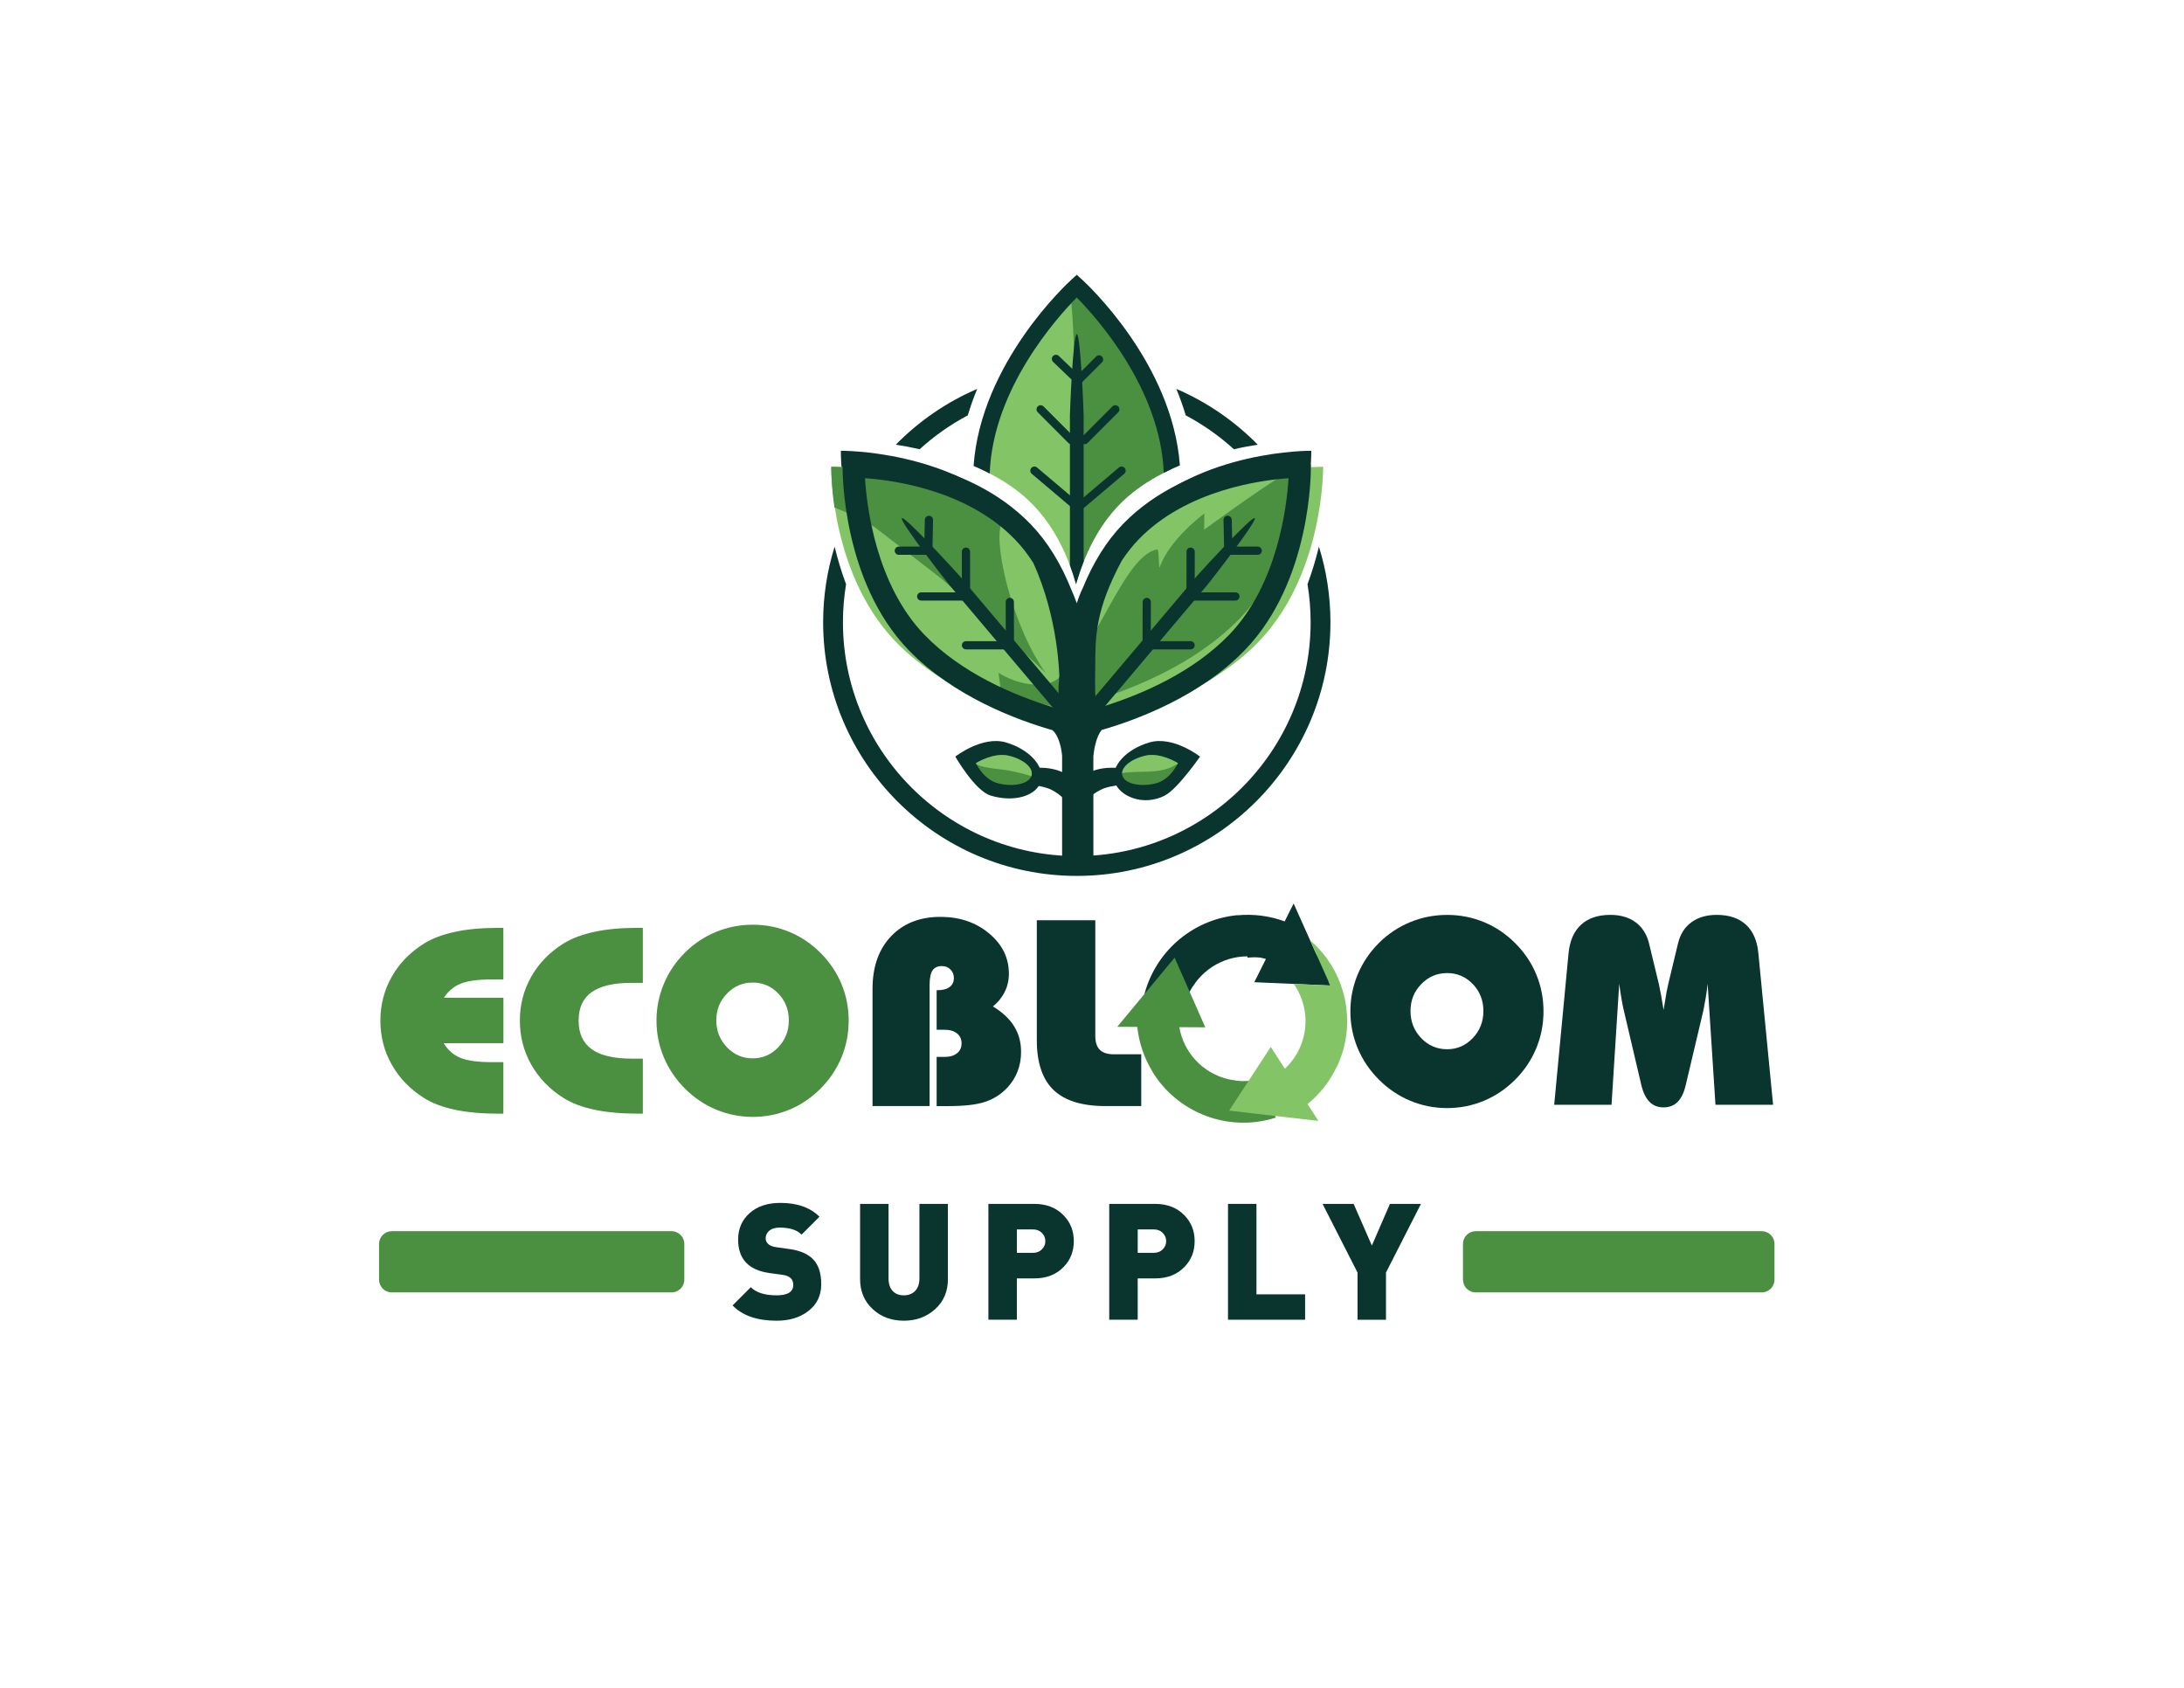 <svg xml:space="preserve" style="enable-background:new 0 0 792 612;" viewBox="0 0 792 612" y="0px" x="0px" xmlns:xlink="http://www.w3.org/1999/xlink" xmlns="http://www.w3.org/2000/svg" id="Layer_1" version="1.1">
<style type="text/css">
	.st0{fill:#0A342E;}
	.st1{fill:#83C566;}
	.st2{fill:#4B8F41;}
</style>
<g>
	<path d="M297.81,465.64c0,4.14-1.59,7.41-4.78,9.81c-2.99,2.29-6.8,3.43-11.44,3.43c-7.04,0-12.35-1.85-15.93-5.54
		l6.61-6.61c1.97,1.97,5.09,2.95,9.38,2.95c4.01,0,6.02-1.26,6.02-3.78c0-2.04-1.2-3.24-3.6-3.6l-5.07-0.71
		c-7.55-1.06-11.33-5.11-11.33-12.15c0-3.89,1.39-7.08,4.16-9.56s6.5-3.72,11.18-3.72c6.1,0,10.81,1.67,14.16,5.01l-6.49,6.49
		c-1.65-1.69-4.31-2.54-7.96-2.54c-1.65,0-2.95,0.41-3.89,1.24c-0.79,0.75-1.18,1.63-1.18,2.66c0,0.75,0.29,1.42,0.88,2.01
		s1.53,0.98,2.83,1.18l5.07,0.71c3.85,0.55,6.71,1.83,8.58,3.84C296.87,458.79,297.81,461.74,297.81,465.64z" class="st0"></path>
	<path d="M343.75,463.78c0,4.48-1.54,8.12-4.63,10.91c-3.09,2.79-6.87,4.19-11.35,4.19s-8.22-1.38-11.21-4.13
		c-3.11-2.83-4.66-6.49-4.66-10.97v-27.25h10.32v27.02c0,1.93,0.49,3.43,1.47,4.51c0.98,1.08,2.34,1.62,4.07,1.62
		c1.73,0,3.11-0.54,4.13-1.62c1.02-1.08,1.53-2.59,1.53-4.51v-27.02h10.32V463.78z" class="st0"></path>
	<path d="M389.4,450.03c0,3.7-1.22,6.8-3.66,9.32c-2.67,2.79-6.23,4.19-10.68,4.19h-6.31v14.98h-10.32v-42h16.63
		c4.44,0,8,1.4,10.68,4.19C388.18,443.23,389.4,446.34,389.4,450.03z M379.08,450.03c0-1.14-0.41-2.13-1.24-2.98
		c-0.83-0.85-1.91-1.27-3.24-1.27h-5.84v8.49h5.84c1.34,0,2.42-0.42,3.24-1.27C378.67,452.17,379.08,451.17,379.08,450.03z" class="st0"></path>
	<path d="M433.22,450.03c0,3.7-1.22,6.8-3.66,9.32c-2.67,2.79-6.23,4.19-10.68,4.19h-6.31v14.98h-10.32v-42h16.63
		c4.44,0,8,1.4,10.68,4.19C432.01,443.23,433.22,446.34,433.22,450.03z M422.9,450.03c0-1.14-0.41-2.13-1.24-2.98
		c-0.83-0.85-1.91-1.27-3.24-1.27h-5.84v8.49h5.84c1.34,0,2.42-0.42,3.24-1.27C422.49,452.17,422.9,451.17,422.9,450.03z" class="st0"></path>
	<path d="M473.28,478.52h-27.96v-42h10.32v32.8h17.64V478.52z" class="st0"></path>
	<path d="M515.29,436.53l-12.68,24.89v17.11h-10.32v-17.11l-12.68-24.89h11.27l6.61,15.1l6.55-15.1H515.29z" class="st0"></path>
</g>
<g>
	<g>
		<path d="M369.64,178.55c11.44,9.05,17.44,22.03,20.57,33.3c3.14-11.27,9.13-24.25,20.57-33.3
			c4.34-3.43,9.17-6.24,14.18-8.54c-2.16-36.97-34.49-66.33-34.49-66.33s-32.47,29.48-34.51,66.56
			C360.8,172.5,365.45,175.23,369.64,178.55z" class="st1"></path>
		<path d="M393.65,234.19c0.02,0.75-6.89,0.75-6.87,0c-4.29-0.83-10.28-2.14-17.02-4.09
			c5.78,8.77,12.95,13.96,20.72,13.96c7.82,0,15.04-5.27,20.83-14.14C404.31,231.96,398.08,233.33,393.65,234.19z" class="st1"></path>
	</g>
	<g>
		<path d="M410.79,178.55c4.34-3.43,9.17-6.24,14.18-8.54c-2.16-36.97-34.49-66.33-34.49-66.33s-1.02,0.93-2.68,2.63
			c2.21,4.51,2.66,65.22,2.71,104.52C393.73,199.8,399.69,187.32,410.79,178.55z" class="st2"></path>
		<path d="M393.65,234.19c0.01,0.36-1.53,0.54-3.15,0.56c-0.01,5.83-0.03,9.3-0.03,9.3c7.82,0,15.04-5.27,20.83-14.14
			C404.31,231.96,398.08,233.33,393.65,234.19z" class="st2"></path>
	</g>
	<g>
		<path d="M391.02,139.96l-9.13-8.75c-0.59-0.57-0.61-1.52-0.04-2.11c0.57-0.59,1.52-0.61,2.11-0.04l7.02,6.73
			l6.52-6.52c0.58-0.58,1.53-0.58,2.11,0c0.58,0.58,0.58,1.53,0,2.11L391.02,139.96z" class="st0"></path>
		<path d="M393.35,161.05c-0.38,0-0.76-0.15-1.05-0.44c-0.58-0.58-0.58-1.53,0-2.11l11.1-11.13
			c0.58-0.58,1.53-0.58,2.11,0c0.58,0.58,0.58,1.53,0,2.11l-11.1,11.13C394.12,160.9,393.74,161.05,393.35,161.05z" class="st0"></path>
		<path d="M388.48,161.05c-0.38,0-0.76-0.15-1.06-0.44l-11.1-11.13c-0.58-0.58-0.58-1.53,0-2.11
			c0.58-0.58,1.53-0.58,2.11,0l11.1,11.13c0.58,0.58,0.58,1.53,0,2.11C389.24,160.9,388.86,161.05,388.48,161.05z" class="st0"></path>
		<path d="M392.23,184.41c-0.42,0-0.85-0.18-1.14-0.53c-0.53-0.63-0.45-1.57,0.18-2.1l14.49-12.26
			c0.63-0.53,1.57-0.45,2.1,0.18c0.53,0.63,0.45,1.57-0.18,2.1l-14.49,12.26C392.91,184.3,392.57,184.41,392.23,184.41z" class="st0"></path>
		<path d="M389.61,184.41c-0.34,0-0.68-0.12-0.96-0.35l-14.49-12.26c-0.63-0.53-0.71-1.47-0.18-2.1
			c0.53-0.63,1.47-0.71,2.1-0.18l14.49,12.26c0.63,0.53,0.71,1.47,0.18,2.1C390.45,184.23,390.03,184.41,389.61,184.41z" class="st0"></path>
	</g>
	<g>
		<path d="M447.46,162.89c3.08-0.71,5.99-1.24,8.65-1.65c-8.37-8.53-18.39-15.45-29.53-20.23
			c1.28,3.09,2.43,6.3,3.42,9.6C436.34,153.97,442.2,158.11,447.46,162.89z" class="st0"></path>
		<path d="M333.5,162.89c5.26-4.78,11.11-8.92,17.45-12.27c0.99-3.31,2.14-6.52,3.42-9.6
			c-11.14,4.77-21.15,11.69-29.52,20.22C327.51,161.64,330.42,162.18,333.5,162.89z" class="st0"></path>
		<path d="M478.29,198.21c-1.05,4.34-2.4,8.94-4.14,13.61c0.74,4.49,1.13,9.1,1.13,13.8c0,46.76-38.04,84.8-84.8,84.8
			c-46.76,0-84.8-38.04-84.8-84.8c0-4.7,0.4-9.31,1.13-13.8c-1.75-4.67-3.1-9.26-4.14-13.61c-2.71,8.66-4.17,17.86-4.17,27.4
			c0,50.72,41.26,91.99,91.98,91.99c50.72,0,91.99-41.26,91.99-91.99C482.46,216.07,481,206.87,478.29,198.21z" class="st0"></path>
	</g>
	<path d="M390.22,211.84c0.74-2.67,1.65-5.43,2.75-8.21v-52.91c0-1.37-1.11-29.56-2.49-29.56
		c-1.37,0-2.49,28.18-2.49,29.56v54.26C388.86,207.31,389.6,209.61,390.22,211.84z" class="st0"></path>
	<g>
		<path d="M415.71,228.56c-3.13,1.01-6.16,1.88-9,2.64c0,0,0,0,0,0c-4.78,6.23-10.35,9.86-16.23,9.86
			c-5.83,0-11.34-3.56-16.09-9.69c-0.69-0.18-1.4-0.37-2.12-0.57c-0.03-0.01-0.05-0.01-0.08-0.02c-2.19-0.6-4.47-1.27-6.82-2.02v0
			c6.61,11.42,15.37,18.29,25.11,18.29C400.28,247.05,409.08,240.1,415.71,228.56C415.71,228.56,415.71,228.56,415.71,228.56z" class="st0"></path>
		<path d="M353.06,168.95c1.98,0.84,3.93,1.75,5.85,2.74l0,0c1.07-30.66,24.47-56.64,31.56-63.82
			c7.07,7.17,30.36,33.02,31.56,63.56c0.95-0.48,1.91-0.95,2.88-1.39c0.02-0.01,0.04-0.02,0.05-0.02c0.96-0.44,1.93-0.87,2.91-1.27
			c0,0,0,0,0,0c-2.73-37.18-33.99-66.01-35.38-67.28l-2.01-1.83l-2.01,1.83C387.07,102.73,355.69,131.66,353.06,168.95
			L353.06,168.95z" class="st0"></path>
	</g>
	<path d="M475.52,163.45c0,0-40.22-0.5-64.73,24.56c-11.44,11.7-17.44,28.49-20.57,43.06
		c-3.14-14.58-9.13-31.36-20.57-43.06c-24.51-25.06-64.73-24.56-64.73-24.56s-0.48,41.12,24.02,66.17
		c18.28,18.69,45.29,27.22,57.84,30.34c-0.02,0.97,6.89,0.97,6.87,0c12.55-3.13,39.56-11.66,57.84-30.34
		C476,204.57,475.52,163.45,475.52,163.45z" class="st0"></path>
	<path d="M479.82,169.26c0,0-42.05-0.49-67.68,24.19c-11.96,11.52-18.23,28.05-21.51,42.41
		c-3.28-14.35-9.55-30.89-21.51-42.41c-25.62-24.67-67.68-24.19-67.68-24.19s-0.51,40.49,25.12,65.17
		c19.11,18.4,47.36,26.8,60.48,29.88c-0.02,0.96,7.2,0.96,7.18,0c13.12-3.08,41.37-11.48,60.48-29.88
		C480.33,209.75,479.82,169.26,479.82,169.26z" class="st1"></path>
	<path d="M363.36,189.69c-25.69-20.88-61.92-20.44-61.92-20.44s-0.07,5.94,1.16,14.74c4.95,1.99,9.79,4.34,14.53,7.09
		c7.34,5.67,14.69,11.35,22.03,17.02c6.11,4.58,30.61,26.65,40.05,35.95C366.29,225.82,359.94,194.88,363.36,189.69z" class="st2"></path>
	<path d="M436.68,192.06l0.06-5.87c0,0-12.55,9.18-16.2,19.49c-0.37,1.04-0.24-7.3-0.91-6.46
		c-14.04,2.5-25.11,48.28-41.84,49.03c-5.66,0.25-11.06-1.39-15.71-4.3c0.28,2.1,0.56,4.2,0.85,6.31c7.46,2.85,14.1,4.74,18.8,5.92
		c-0.02,1.02,7.2,1.02,7.18,0c13.12-3.27,41.37-12.19,60.48-31.73c17.15-17.53,22.59-42.59,24.32-57.25
		C462.18,173.23,436.68,192.06,436.68,192.06z" class="st2"></path>
	<g>
		<path d="M456.11,201.17h-12.15l-0.26-12.64c-0.02-0.82,0.64-1.51,1.46-1.52c0.83-0.01,1.51,0.64,1.52,1.46l0.2,9.72
			h9.22c0.82,0,1.49,0.67,1.49,1.49S456.93,201.17,456.11,201.17z" class="st0"></path>
		<path d="M432.28,217.78c-0.82,0-1.49-0.67-1.49-1.49c0-0.82,0.67-1.49,1.49-1.49l15.72-0.02c0,0,0,0,0,0
			c0.82,0,1.49,0.67,1.49,1.49c0,0.82-0.67,1.49-1.49,1.49L432.28,217.78C432.28,217.78,432.28,217.78,432.28,217.78z" class="st0"></path>
		<path d="M431.75,217.25C431.75,217.25,431.75,217.25,431.75,217.25c-0.83,0-1.49-0.67-1.49-1.49l0.02-15.72
			c0-0.83,0.65-1.53,1.49-1.49c0.82,0,1.49,0.67,1.49,1.49l-0.02,15.72C433.24,216.58,432.58,217.25,431.75,217.25z" class="st0"></path>
		<path d="M416.03,235.48c-0.82,0-1.49-0.67-1.49-1.49c0-0.82,0.67-1.49,1.49-1.49l15.72-0.02c0,0,0,0,0,0
			c0.82,0,1.49,0.67,1.49,1.49c0,0.82-0.67,1.49-1.49,1.49L416.03,235.48C416.03,235.48,416.03,235.48,416.03,235.48z" class="st0"></path>
		<path d="M415.83,235.47C415.83,235.47,415.83,235.47,415.83,235.47c-0.83,0-1.49-0.67-1.49-1.49l0.02-15.72
			c0-0.82,0.67-1.49,1.49-1.49c0,0,0,0,0,0c0.82,0,1.49,0.67,1.49,1.49l-0.02,15.72C417.33,234.8,416.66,235.47,415.83,235.47z" class="st0"></path>
	</g>
	<path d="M395.85,257.95c-1.05-0.89-1.18-2.46-0.3-3.5l38.5-45.6c0.89-1.05,19.92-21.87,20.97-20.98
		c1.05,0.89-16.28,23.14-17.17,24.19l-38.5,45.6C398.47,258.7,396.9,258.84,395.85,257.95z" class="st0"></path>
	<g>
		<path d="M338.1,201.17h-12.15c-0.82,0-1.49-0.67-1.49-1.49s0.67-1.49,1.49-1.49h9.23l0.2-9.72
			c0.02-0.81,0.68-1.46,1.49-1.46c0.01,0,0.02,0,0.03,0c0.82,0.02,1.48,0.7,1.46,1.52L338.1,201.17z" class="st0"></path>
		<path d="M349.78,217.78C349.78,217.78,349.78,217.78,349.78,217.78l-15.72-0.02c-0.82,0-1.49-0.67-1.49-1.49
			c0-0.82,0.67-1.49,1.49-1.49c0,0,0,0,0,0l15.72,0.02c0.82,0,1.49,0.67,1.49,1.49C351.27,217.11,350.6,217.78,349.78,217.78z" class="st0"></path>
		<path d="M350.31,217.25c-0.82,0-1.49-0.67-1.49-1.49l-0.02-15.72c0-0.82,0.67-1.49,1.49-1.49c0,0,0,0,0,0
			c0.82,0,1.49,0.67,1.49,1.49l0.02,15.72C351.8,216.58,351.13,217.25,350.31,217.25C350.31,217.25,350.31,217.25,350.31,217.25z" class="st0"></path>
		<path d="M366.03,235.48C366.03,235.48,366.03,235.48,366.03,235.48l-15.72-0.02c-0.82,0-1.49-0.67-1.49-1.49
			c0-0.82,0.67-1.49,1.49-1.49c0,0,0,0,0,0l15.72,0.02c0.82,0,1.49,0.67,1.49,1.49C367.52,234.82,366.85,235.48,366.03,235.48z" class="st0"></path>
		<path d="M366.22,235.47c-0.82,0-1.49-0.67-1.49-1.49l-0.02-15.72c0-0.82,0.67-1.49,1.49-1.49c0,0,0,0,0,0
			c0.82,0,1.49,0.67,1.49,1.49l0.02,15.72C367.72,234.8,367.05,235.47,366.22,235.47C366.23,235.47,366.23,235.47,366.22,235.47z" class="st0"></path>
	</g>
	<path d="M386.21,257.95c1.05-0.89,1.18-2.46,0.3-3.5l-38.5-45.6c-0.89-1.05-19.92-21.87-20.97-20.98
		c-1.05,0.89,16.28,23.14,17.17,24.19l38.5,45.6C383.59,258.7,385.16,258.84,386.21,257.95z" class="st0"></path>
	<g>
		<g>
			<path d="M474.39,169.22c-0.02-1.62-1.33-2.93-2.95-2.95c-1.6-0.02-39.72-0.21-63.59,24.54
				c-5.75,5.96-10.5,13.56-14.24,22.72c-1.13,2.3-2.02,4.77-2.63,7.22c-0.14,0.44-0.29,0.88-0.42,1.33
				c-0.75-2.38-1.69-5.04-2.86-7.65c-3.79-9.56-8.66-17.47-14.6-23.62c-23.87-24.74-61.97-24.55-63.59-24.54
				c-1.62,0.02-2.93,1.33-2.95,2.95c-0.02,1.66-0.2,41.06,23.63,65.76c16.05,16.64,38.61,25.08,51.96,28.87
				c3.58,2.93,4.01,10.23,4.01,10.23v40.51h9.36v-40.43c0,0,0.58-7.47,3.52-10.37c13.37-3.82,35.76-12.26,51.72-28.8
				C474.59,210.28,474.41,170.89,474.39,169.22z M385.44,246.19c-0.1-0.04-0.19-0.08-0.29-0.13c-1.14,6.97,1.63,13.91-4.39,11.09
				c-12.92-4.01-32.44-11.98-46.27-26.31c-18.46-19.13-21.4-48.96-21.87-58.5c9.29,0.49,37.81,3.57,56.19,22.62
				c2.53,2.62,4.76,5.53,6.74,8.63c9.25,20.09,9.6,40.71,9.61,42.36c0.08,0,0.19,0.02,0.31,0.06
				C385.46,246.06,385.45,246.12,385.44,246.19z M446.47,230.83c-13.45,13.94-32.29,21.86-45.2,25.98c-4.43,1.48-5.15,1-5.15-9.09
				c0.37-13.88-1.62-23.58,9.87-45.01c1.84-2.77,3.87-5.39,6.16-7.76c18.34-19.01,46.89-22.11,56.19-22.61
				C467.86,181.88,464.92,211.71,446.47,230.83z" class="st0"></path>
			<path d="M396.51,315.58h-11.35v-41.5c0-0.01-0.44-6.63-3.5-9.33c-12.55-3.59-35.81-12.09-52.19-29.07
				c-24.09-24.97-23.93-64.78-23.91-66.46c0.03-2.18,1.75-3.91,3.93-3.93c4.09-0.03,40.77,0.43,64.32,24.84
				c5.99,6.21,10.97,14.26,14.81,23.94c0.65,1.45,1.27,3.02,1.87,4.69c0.58-1.93,1.32-3.84,2.22-5.66
				c3.75-9.21,8.61-16.96,14.41-22.97c24.18-25.06,62.69-24.87,64.32-24.84c2.18,0.03,3.9,1.75,3.93,3.93v0
				c0.02,1.68,0.21,41.47-23.91,66.46c-16.29,16.89-39.4,25.39-51.91,28.99c-2.07,2.27-2.91,7.64-3.06,9.57L396.51,315.58z
				 M387.15,313.58h7.37v-39.43c0.03-0.4,0.65-7.96,3.82-11.08l0.18-0.18l0.24-0.07c12.25-3.5,35.2-11.86,51.28-28.53
				c23.55-24.41,23.37-63.41,23.35-65.05c-0.01-1.09-0.88-1.95-1.96-1.97c-1.6-0.01-39.27-0.22-62.86,24.23
				c-5.62,5.83-10.35,13.37-14.03,22.41c-1.11,2.26-1.99,4.68-2.58,7.08l-0.08,0.26c-0.12,0.37-0.24,0.74-0.36,1.12l-0.94,3.05
				l-0.95-3.05c-0.86-2.74-1.81-5.28-2.82-7.54c-3.76-9.48-8.6-17.32-14.4-23.33c-22.98-23.82-58.87-24.25-62.87-24.23
				c-1.08,0.01-1.95,0.88-1.96,1.97c-0.02,1.65-0.18,40.67,23.35,65.05c16.15,16.74,39.21,25.1,51.51,28.6l0.2,0.06l0.16,0.13
				c3.87,3.17,4.35,10.63,4.37,10.94L387.15,313.58z M383,258.78c-0.91,0-1.85-0.37-2.59-0.71c-13.71-4.26-32.9-12.32-46.63-26.55
				c-18.82-19.51-21.71-50.2-22.15-59.14l-0.05-1.1l1.1,0.06c8.59,0.46,38.07,3.45,56.85,22.92c2.46,2.55,4.76,5.5,6.86,8.78
				l0.07,0.12c8.59,18.66,9.58,37.54,9.69,42l0.43,0.13l-0.3,2.35l-0.3-0.13c-0.16,1.64-0.15,3.26-0.13,4.73
				c0.03,2.91,0.05,5.21-1.44,6.17C383.97,258.68,383.49,258.78,383,258.78z M313.68,173.39c0.61,9.96,3.9,38.48,21.53,56.75
				c13.46,13.95,32.36,21.87,45.85,26.05l0.13,0.05c1.55,0.73,2.03,0.55,2.14,0.48c0.57-0.37,0.55-2.55,0.53-4.48
				c-0.02-1.9-0.04-4.06,0.31-6.28l0-0.02c-0.01-0.88-0.27-21.82-9.49-41.89c-2.01-3.15-4.23-5.98-6.58-8.41
				C350.55,177.46,323.27,174.03,313.68,173.39z M398.56,258.43c-0.6,0-1.15-0.14-1.64-0.49c-1.55-1.12-1.8-3.93-1.8-10.22
				c0.06-2.08,0.06-4.07,0.06-5.99c0.02-11.29,0.04-21.04,9.92-39.49c2.01-3.04,4.12-5.7,6.32-7.98
				c18.74-19.43,48.25-22.45,56.85-22.92l1.1-0.06l-0.05,1.1c-0.44,8.94-3.33,39.63-22.14,59.14l0,0
				c-13.47,13.97-32.24,21.98-45.62,26.23C400.44,258.13,399.44,258.43,398.56,258.43z M467.28,173.4
				c-9.6,0.65-36.91,4.1-54.42,22.24c-2.12,2.19-4.15,4.76-6.05,7.62c-9.6,17.93-9.62,27.45-9.64,38.48c0,1.93-0.01,3.93-0.06,6.01
				c0,3.8,0.08,7.93,0.97,8.58c0.43,0.31,1.71-0.07,2.87-0.46c13.17-4.19,31.62-12.06,44.8-25.72l0,0
				C463.38,211.87,466.67,183.36,467.28,173.4z" class="st0"></path>
		</g>
		<g>
			<path d="M385.16,246.06c0,0,0-0.05,0-0.12C385.04,245.93,385,245.96,385.16,246.06z" class="st0"></path>
			<path d="M386.17,247.82l-1.52-0.9c-0.74-0.44-0.59-1.1-0.55-1.23c0.1-0.35,0.43-0.75,1.09-0.74l0.95,0.03
				L386.17,247.82z M385.15,246.06l-0.03,0.88c0.33,0.02,0.75-0.24,0.89-0.69c0.14-0.48-0.12-0.91-0.34-1.04L385.15,246.06z" class="st0"></path>
		</g>
	</g>
	<path d="M414.69,283.46l1.15-2.21c-0.03-0.02-0.06-0.03-0.09-0.04l0,0c-0.01,0-0.01-0.01-0.02-0.01
		c-1.33-0.68-2.65-1.18-3.96-1.51c-10-2.94-17.53-0.65-21.56,3.83c-4.03-4.48-11.55-6.77-21.55-3.83c-1.31,0.33-2.63,0.83-3.97,1.51
		c-0.01,0-0.01,0.01-0.02,0.01l0,0c-0.03,0.02-0.06,0.03-0.09,0.04l1.15,2.21l1.06,1.12c1-0.47,10.39-0.34,14.55,1.82
		c3.61,1.89,6.23,4.37,6.64,8.19l3.95,0.01c0.91-3.81,3.53-6.31,7.16-8.2c4.15-2.17,13.54-2.29,14.55-1.82L414.69,283.46z" class="st0"></path>
	<g>
		<path d="M377.46,283.28c-1.53,5.32-9.77,7.8-18.29,5.16c-5.63-1.75-12.74-14.1-12.74-14.1s9.72-7.63,18.29-5.16
			S379,277.96,377.46,283.28z" class="st0"></path>
		<path d="M404.15,283.28c1.53,5.32,10.4,9.3,18.29,5.16c4.63-2.43,12.74-14.1,12.74-14.1s-9.72-7.63-18.29-5.16
			S402.62,277.96,404.15,283.28z" class="st0"></path>
		<g>
			<path d="M407.07,281.4c0.99,2.79,6.29,4,11.84,2.7c5.55-1.3,8.25-7.39,8.25-7.39s-6.29-4-11.84-2.7
				C409.77,275.31,406.08,278.62,407.07,281.4z" class="st2"></path>
			<path d="M374.01,281.4c-0.99,2.79-6.29,4-11.84,2.7c-5.55-1.3-8.25-7.39-8.25-7.39s6.29-4,11.84-2.7
				C371.31,275.31,375.01,278.62,374.01,281.4z" class="st2"></path>
		</g>
		<g>
			<path d="M426.14,277.45c0.28-0.17,0.56-0.28,0.84-0.36c0.12-0.23,0.18-0.38,0.18-0.38s-6.29-4-11.84-2.7
				c-4.84,1.13-8.27,3.79-8.4,6.31C413.36,279.23,420.24,280.92,426.14,277.45z" class="st1"></path>
			<path d="M366.28,279.48c2.65,0.52,5.21,1.12,7.71,1.98c0.01-0.02,0.02-0.03,0.02-0.05c0.99-2.79-2.7-6.1-8.25-7.39
				c-5.55-1.3-11.84,2.7-11.84,2.7s0.08,0.19,0.24,0.49C357.98,278.81,362.27,278.69,366.28,279.48z" class="st1"></path>
		</g>
	</g>
</g>
<g>
	<path d="M489.7,366.68c0-4.67,0.89-9.13,2.67-13.38s4.34-8.05,7.69-11.4c3.31-3.28,7.08-5.79,11.33-7.54
		c4.24-1.75,8.71-2.62,13.4-2.62c4.7,0,9.15,0.88,13.36,2.62c4.21,1.75,7.99,4.3,11.33,7.64c3.34,3.34,5.89,7.11,7.63,11.33
		c1.75,4.21,2.62,8.66,2.62,13.36c0,4.73-0.88,9.21-2.65,13.45c-1.76,4.24-4.3,8.01-7.61,11.33c-3.34,3.34-7.12,5.9-11.33,7.66
		c-4.21,1.76-8.66,2.65-13.36,2.65c-4.66,0-9.12-0.88-13.36-2.65c-4.24-1.76-8.03-4.32-11.37-7.66c-3.34-3.34-5.91-7.13-7.69-11.37
		C490.59,375.85,489.7,371.38,489.7,366.68z M511.5,366.59c0,3.85,1.29,7.12,3.88,9.82c2.58,2.69,5.72,4.04,9.41,4.04
		c3.63,0,6.72-1.35,9.29-4.04c2.57-2.7,3.86-5.97,3.86-9.82c0-3.84-1.28-7.1-3.83-9.76c-2.56-2.66-5.66-4-9.32-4
		c-3.69,0-6.82,1.34-9.41,4.02C512.79,359.52,511.5,362.77,511.5,366.59z" class="st0"></path>
	<path d="M563.61,400.59l5.2-54.91c0.44-4.54,1.95-8,4.54-10.38c2.58-2.38,6.12-3.57,10.59-3.57
		c3.69,0,6.74,0.88,9.15,2.65c2.41,1.76,4.05,4.3,4.89,7.61l3.6,14.89c0.25,1.13,0.52,2.47,0.8,4.02c0.28,1.55,0.58,3.31,0.9,5.3
		c0.5-3.19,0.87-5.37,1.09-6.55c0.22-1.18,0.41-2.09,0.57-2.72l3.59-14.94c0.82-3.31,2.44-5.85,4.87-7.61
		c2.43-1.76,5.49-2.65,9.17-2.65c4.48,0,8.01,1.19,10.59,3.57c2.58,2.38,4.08,5.84,4.49,10.38l5.34,54.91h-20.9l-2.84-43.89
		c-0.19,1.77-0.42,3.45-0.69,5.06c-0.27,1.61-0.54,3.12-0.83,4.54l-6.43,27.19c-0.63,2.71-1.61,4.73-2.93,6.05
		c-1.32,1.32-3.02,1.99-5.11,1.99c-2.05,0-3.73-0.66-5.06-1.99c-1.32-1.32-2.32-3.34-2.98-6.05l-6.38-27.19
		c-0.25-1.01-0.52-2.34-0.8-4c-0.29-1.66-0.57-3.52-0.85-5.6l-2.79,43.89H563.61z" class="st0"></path>
	<g>
		<g>
			<path d="M452.24,334.97c18.16-0.16,33.04,14.28,33.51,32.37c-0.72-23.49-33.39-20.1-33.39-20.1L452.24,334.97z" class="st0"></path>
			<path d="M482.43,357.34l-13.31-29.74l-3.25,6.49c-5.41-2-11.32-2.76-17.12-2.21l0-0.05l-0.38,0.04
				c-16.32,1.71-29.81,13.59-33.59,29.56c-0.2,0.84-0.37,1.73-0.54,2.81l-0.05,0.32l14.75,3.49l0.04-0.39
				c0.12-1.02,0.27-1.93,0.47-2.76c0.6-2.54,1.62-4.96,3.04-7.19l0.04,0.03l0.22-0.33c0.57-0.86,1.11-1.6,1.66-2.25
				c6.03-7.17,15.67-10.07,24.66-7.45l-4.22,8.43L482.43,357.34z" class="st0"></path>
			<path d="M459.2,390.48l-0.37,0.13c-0.97,0.35-1.85,0.61-2.68,0.8c-2.55,0.58-5.17,0.74-7.79,0.45l0.01-0.05
				l-0.39-0.05c-1.02-0.13-1.92-0.29-2.75-0.49c-9.1-2.24-15.96-9.61-17.58-18.83l9.43,0.06l-11.12-25.27l-20.8,25.08l7.26,0.04
				c0.6,5.74,2.52,11.37,5.59,16.33l-0.04,0.02l0.21,0.33c8.75,13.88,25.37,20.74,41.36,17.07c0.84-0.19,1.72-0.43,2.76-0.75
				l0.31-0.1L459.2,390.48z" class="st2"></path>
			<path d="M476.73,342.43c-0.48-0.47-1.03-0.95-1.63-1.46l7.33,16.38l-13.25-0.57c0.62,0.89,1.22,1.8,1.71,2.78
				l-0.04,0.02l0.17,0.35c0.45,0.93,0.81,1.77,1.09,2.58c3.09,8.85,0.66,18.62-6.18,25.01l-5.1-7.93l-15.1,23.12l32.37,3.73
				l-3.93-6.11c4.48-3.63,8.15-8.32,10.63-13.6l0.04,0.03l0.16-0.35C491.86,371.5,488.53,353.82,476.73,342.43z" class="st1"></path>
		</g>
		<g>
			<path d="M182.55,355.14h-4.14c-5.02,0-8.79,0.5-11.31,1.51c-2.53,1-4.56,2.71-6.09,5.13h21.55v16.47H160.9
				c1.51,2.51,3.53,4.28,6.07,5.32c2.54,1.04,6.35,1.56,11.43,1.56h4.14v18.68h-1.79c-5.99,0-11.23-0.47-15.71-1.41
				c-4.49-0.94-8.25-2.37-11.29-4.28c-5.02-3.17-8.91-7.19-11.67-12.07c-2.76-4.88-4.14-10.2-4.14-15.98
				c0-5.74,1.37-11.04,4.12-15.9c2.74-4.86,6.64-8.88,11.69-12.04c3.04-1.88,6.81-3.3,11.29-4.26c4.49-0.96,9.72-1.44,15.71-1.44
				h1.79V355.14z" class="st2"></path>
			<path d="M233.12,356.37h-4.05c-6.49,0-11.32,1.12-14.49,3.36c-3.17,2.24-4.75,5.68-4.75,10.33
				c0,4.65,1.58,8.1,4.75,10.38c3.17,2.28,8,3.41,14.49,3.41h4.05v19.95h-1.79c-5.99,0-11.23-0.47-15.71-1.41
				c-4.49-0.94-8.25-2.37-11.29-4.28c-5.02-3.17-8.91-7.19-11.67-12.07c-2.76-4.88-4.14-10.2-4.14-15.98
				c0-5.74,1.37-11.04,4.12-15.9c2.74-4.86,6.64-8.88,11.69-12.04c3.04-1.88,6.81-3.3,11.29-4.26c4.49-0.96,9.72-1.44,15.71-1.44
				h1.79V356.37z" class="st2"></path>
			<path d="M238.07,370.06c0-4.64,0.89-9.08,2.66-13.31c1.77-4.23,4.32-8.02,7.65-11.34c3.29-3.26,7.05-5.76,11.27-7.5
				c4.22-1.74,8.66-2.61,13.34-2.61c4.67,0,9.1,0.87,13.29,2.61c4.19,1.74,7.94,4.27,11.27,7.6c3.33,3.33,5.86,7.08,7.6,11.27
				c1.74,4.19,2.61,8.62,2.61,13.29c0,4.71-0.88,9.17-2.63,13.39c-1.76,4.22-4.28,7.97-7.57,11.27c-3.33,3.33-7.08,5.87-11.27,7.62
				c-4.19,1.75-8.62,2.63-13.29,2.63c-4.65,0-9.07-0.88-13.29-2.63c-4.22-1.76-7.99-4.3-11.31-7.62c-3.33-3.32-5.87-7.1-7.65-11.31
				C238.95,379.18,238.07,374.73,238.07,370.06z M259.76,369.97c0,3.83,1.29,7.08,3.86,9.76c2.57,2.68,5.69,4.02,9.36,4.02
				c3.6,0,6.68-1.34,9.25-4.02c2.55-2.68,3.83-5.94,3.83-9.76c0-3.83-1.27-7.07-3.81-9.72c-2.54-2.65-5.63-3.98-9.27-3.98
				c-3.67,0-6.79,1.33-9.36,4C261.04,362.94,259.76,366.17,259.76,369.97z" class="st2"></path>
		</g>
		<g>
			<path d="M316.41,401.05v-42.49c0-8,2.24-14.35,6.7-19.05c4.47-4.7,10.45-7.06,17.95-7.06c6.96,0,12.84,2,17.62,6
				c4.79,4,7.18,8.87,7.18,14.61c0,2.35-0.5,4.55-1.51,6.59s-2.43,3.79-4.28,5.27c3.45,2.1,6.01,4.5,7.69,7.2
				c1.68,2.7,2.52,5.79,2.52,9.27c0,2.54-0.42,4.91-1.27,7.1c-0.85,2.19-2.1,4.17-3.76,5.93c-2.26,2.38-4.93,4.08-8.02,5.11
				c-3.09,1.02-7.48,1.53-13.15,1.53h-4.42v-17.83h2.87c1.91,0,3.42-0.44,4.52-1.32c1.1-0.88,1.65-2.07,1.65-3.58
				c0-1.54-0.55-2.75-1.65-3.62c-1.1-0.88-2.6-1.32-4.52-1.32h-2.87v-14.35h0.28c1.91,0,3.39-0.38,4.42-1.15
				c1.04-0.77,1.55-1.86,1.55-3.27c0-1.25-0.42-2.29-1.25-3.11c-0.83-0.82-1.86-1.22-3.08-1.22c-1.57,0-2.7,0.53-3.41,1.57
				c-0.7,1.05-1.06,2.8-1.06,5.25v43.94H316.41z" class="st0"></path>
			<path d="M375.98,333.68h21.22v42.02c0,2.23,0.55,3.88,1.65,4.96c1.1,1.08,2.76,1.62,4.99,1.62h10.02v18.77h-13.03
				c-8.47,0-14.73-1.95-18.77-5.83s-6.07-9.91-6.07-18.07V333.68z" class="st0"></path>
		</g>
	</g>
</g>
<g>
	<path d="M638.88,468.62H535.15c-2.55,0-4.62-2.07-4.62-4.62v-12.96c0-2.55,2.07-4.62,4.62-4.62h103.73
		c2.55,0,4.62,2.07,4.62,4.62v12.96C643.49,466.56,641.43,468.62,638.88,468.62z" class="st2"></path>
	<path d="M243.54,468.62H142.08c-2.55,0-4.62-2.07-4.62-4.62v-12.96c0-2.55,2.07-4.62,4.62-4.62h101.46
		c2.55,0,4.62,2.07,4.62,4.62v12.96C248.16,466.56,246.09,468.62,243.54,468.62z" class="st2"></path>
</g>
</svg>
